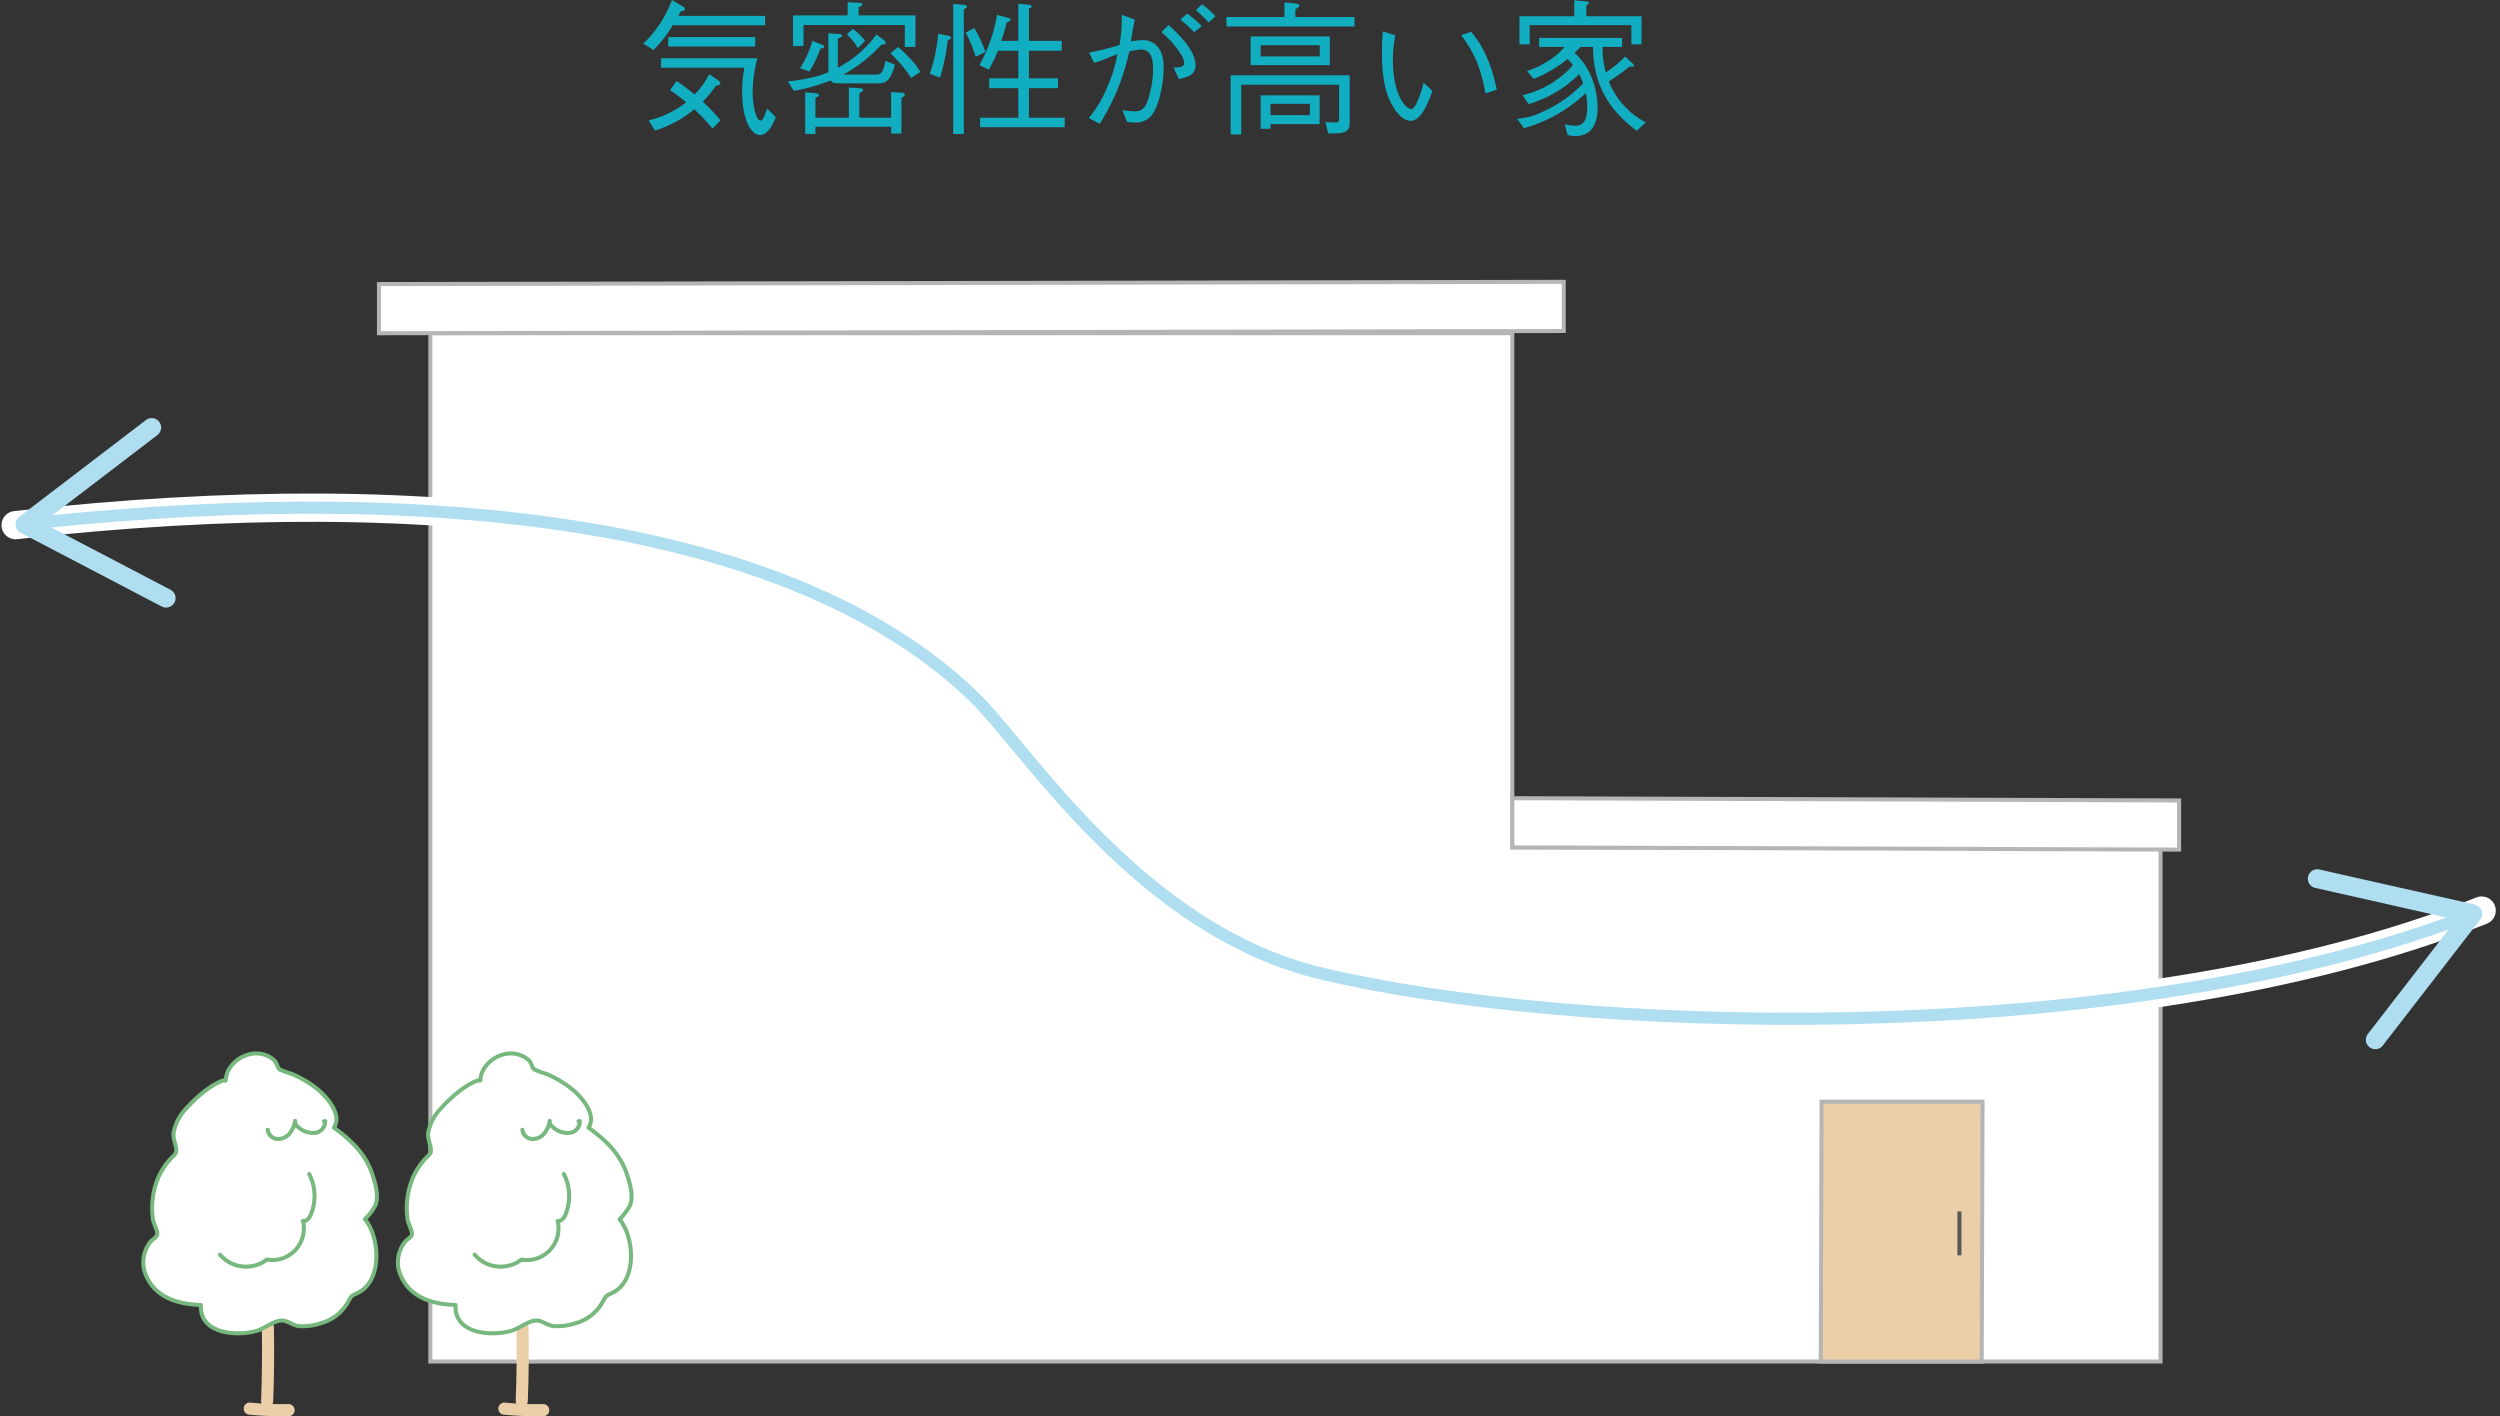 <svg xmlns="http://www.w3.org/2000/svg" width="619.212" height="350.785" viewBox="0 0 619.212 350.785">
  <rect x="0" y="0" width="619.212" height="350.785" fill="#333333" stroke="none"/>
  <g id="グループ_200" data-name="グループ 200" transform="translate(-116.457 -7348.256)">
    <path id="パス_369" data-name="パス 369" d="M505.286,1558.817a83.072,83.072,0,0,0,9.619.374" transform="translate(-326.968 6138.334)" fill="none" stroke="#ebcfa9" stroke-linecap="round" stroke-linejoin="round" stroke-width="3"/>
    <g id="グループ_198" data-name="グループ 198">
      <path id="パス_364" data-name="パス 364" d="M796.225,1549.451V1422.1H528.245V1676.8H956.785V1549.451Z" transform="translate(-305.195 6008.688)" fill="#fff" stroke="#b5b5b6" stroke-miterlimit="10" stroke-width="1"/>
      <path id="パス_365" data-name="パス 365" d="M815.158,1427.75l-293.449.554v-12.181l293.449-.554Z" transform="translate(-311.394 6002.49)" fill="#fff" stroke="#b5b5b6" stroke-miterlimit="10" stroke-width="1"/>
      <path id="パス_366" data-name="パス 366" d="M830.951,1493.949,665.79,1493.4v-12.181l165.161.554Z" transform="translate(-174.76 6064.742)" fill="#fff" stroke="#b5b5b6" stroke-miterlimit="10" stroke-width="1"/>
      <path id="パス_367" data-name="パス 367" d="M744.871,1584.16H705.007l.2-64.37h39.865Z" transform="translate(-137.57 6101.324)" fill="#ebcfa9" stroke="#b5b5b6" stroke-miterlimit="10" stroke-width="1"/>
      <path id="パス_368" data-name="パス 368" d="M507.679,1548.5q.167,9.095-.183,18.191" transform="translate(-324.872 6128.553)" fill="none" stroke="#ebcfa9" stroke-linecap="round" stroke-linejoin="round" stroke-width="3"/>
      <path id="パス_370" data-name="パス 370" d="M512.188,1520.321c.123-3.788,4.185-6.819,7.83-6.651a6.532,6.532,0,0,1,4.234,1.745c.773.877.612,1.73,1.393,2.272a29.284,29.284,0,0,0,2.995,1.085,26.224,26.224,0,0,1,6.971,4.341c2.262,2.1,5.319,5.972,3.359,8.927,4.263,3.105,7.885,6.5,9.564,11.663.725,2.221,1.638,5.354.705,7.626a15.619,15.619,0,0,1-2.578,3.417c3.595,4.3,4.339,14.468-1.107,17.844-1.689,1.048-1.982.577-2.919,2.322a10.955,10.955,0,0,1-6.932,5.582,14.33,14.33,0,0,1-5.307.711c-1.485-.123-2.782-1.27-4.066-1.385-2-.181-4.317,1.9-6.414,2.523-4.931,1.454-14.277.853-13.872-6.371-6.184-.228-12.068-2.071-14.053-8.629a8.286,8.286,0,0,1,1.434-6.893c.528-.709,1.631-1.163,1.814-2,.146-.66-.9-2.673-1.033-3.417a19.6,19.6,0,0,1,1.266-10.612,17.723,17.723,0,0,1,2.85-4.432c.481-.589,1.489-1.309,1.588-1.956.193-1.251-.853-3.219-.633-4.77a11.811,11.811,0,0,1,3.09-5.931c2.346-2.628,6.4-6.285,9.8-7.168C512.132,1520.588,511.874,1520.354,512.188,1520.321Z" transform="translate(-339.817 6095.514)" fill="#fff" stroke="#77b87e" stroke-linecap="round" stroke-linejoin="round" stroke-width="1"/>
      <path id="パス_371" data-name="パス 371" d="M523.607,1529a12.05,12.05,0,0,1,.417,9.977c-.353.856-1.066,1.8-1.974,1.623a7.831,7.831,0,0,1-8.941,9.578,8.474,8.474,0,0,1-11.6-1.212" transform="translate(-330.552 6110.055)" fill="none" stroke="#77b87e" stroke-linecap="round" stroke-linejoin="round" stroke-width="1"/>
      <path id="パス_372" data-name="パス 372" d="M507.569,1524.446a2.6,2.6,0,0,0,2.3,2.268,3.671,3.671,0,0,0,3.1-1.317,6.481,6.481,0,0,0,1.387-3.17c-.133.733.477,1.377,1.081,1.812a5.374,5.374,0,0,0,3.92,1.169,2.837,2.837,0,0,0,2.443-2.907l-.31.054" transform="translate(-324.803 6103.637)" fill="none" stroke="#77b87e" stroke-linecap="round" stroke-linejoin="round" stroke-width="1"/>
      <g id="グループ_125" data-name="グループ 125" transform="translate(214.984 7609.177)">
        <path id="パス_373" data-name="パス 373" d="M540.049,1548.5q.167,9.095-.183,18.191" transform="translate(-509.159 -1480.624)" fill="none" stroke="#ebcfa9" stroke-linecap="round" stroke-linejoin="round" stroke-width="3"/>
        <path id="パス_374" data-name="パス 374" d="M537.656,1558.817a83.074,83.074,0,0,0,9.619.374" transform="translate(-511.255 -1470.842)" fill="none" stroke="#ebcfa9" stroke-linecap="round" stroke-linejoin="round" stroke-width="3"/>
        <path id="パス_375" data-name="パス 375" d="M544.558,1520.321c.123-3.788,4.185-6.819,7.83-6.651a6.532,6.532,0,0,1,4.234,1.745c.773.877.612,1.73,1.393,2.272a29.292,29.292,0,0,0,2.995,1.085,26.223,26.223,0,0,1,6.971,4.341c2.262,2.1,5.319,5.972,3.359,8.927,4.263,3.105,7.885,6.5,9.564,11.663.725,2.221,1.639,5.354.705,7.626a15.62,15.62,0,0,1-2.578,3.417c3.595,4.3,4.339,14.468-1.107,17.844-1.689,1.048-1.982.577-2.919,2.322a10.955,10.955,0,0,1-6.932,5.582,14.33,14.33,0,0,1-5.307.711c-1.485-.123-2.782-1.27-4.066-1.385-2-.181-4.318,1.9-6.414,2.523-4.931,1.454-14.277.853-13.872-6.371-6.184-.228-12.068-2.071-14.053-8.629a8.286,8.286,0,0,1,1.434-6.893c.528-.709,1.631-1.163,1.814-2,.146-.66-.9-2.673-1.033-3.417a19.6,19.6,0,0,1,1.266-10.612,17.722,17.722,0,0,1,2.85-4.432c.481-.589,1.488-1.309,1.588-1.956.193-1.251-.853-3.219-.633-4.77a11.81,11.81,0,0,1,3.09-5.931c2.346-2.628,6.4-6.285,9.8-7.168C544.5,1520.588,544.244,1520.354,544.558,1520.321Z" transform="translate(-524.105 -1513.663)" fill="#fff" stroke="#77b87e" stroke-linecap="round" stroke-linejoin="round" stroke-width="1"/>
        <path id="パス_376" data-name="パス 376" d="M555.977,1529a12.05,12.05,0,0,1,.417,9.977c-.353.856-1.066,1.8-1.974,1.623a7.831,7.831,0,0,1-8.941,9.578,8.474,8.474,0,0,1-11.6-1.212" transform="translate(-514.839 -1499.123)" fill="none" stroke="#77b87e" stroke-linecap="round" stroke-linejoin="round" stroke-width="1"/>
        <path id="パス_377" data-name="パス 377" d="M539.939,1524.446a2.6,2.6,0,0,0,2.3,2.268,3.672,3.672,0,0,0,3.1-1.317,6.481,6.481,0,0,0,1.387-3.17c-.133.733.477,1.377,1.081,1.812a5.374,5.374,0,0,0,3.92,1.169,2.837,2.837,0,0,0,2.443-2.907l-.31.054" transform="translate(-509.09 -1505.541)" fill="none" stroke="#77b87e" stroke-linecap="round" stroke-linejoin="round" stroke-width="1"/>
      </g>
      <path id="パス_897" data-name="パス 897" d="M0,0V10.88" transform="translate(601.778 7648.31)" fill="none" stroke="#595757" stroke-width="1"/>
      <g id="グループ_129" data-name="グループ 129" transform="translate(120.316 7451.847)">
        <path id="パス_378" data-name="パス 378" d="M475.52,1448.605c105.686-11.824,193.779,0,237.694,42.863,12.933,12.623,40.753,57.456,85.726,68.191,62.837,15,199.548,19.483,287.376-15.586" transform="translate(-475.512 -1422.129)" fill="none" stroke="#fff" stroke-linecap="round" stroke-linejoin="round" stroke-width="7"/>
        <g id="グループ_128" data-name="グループ 128">
          <path id="パス_379" data-name="パス 379" d="M478.391,1448c103.2-10.79,188.963,1.364,232.1,43.469,12.933,12.623,40.753,57.456,85.726,68.191,61.6,14.706,194.2,19.3,282.137-13.562" transform="translate(-472.789 -1422.129)" fill="none" stroke="#afdef1" stroke-linecap="round" stroke-linejoin="round" stroke-width="3"/>
          <g id="グループ_126" data-name="グループ 126">
            <path id="パス_380" data-name="パス 380" d="M514.878,1478.551a2.338,2.338,0,0,0-.994-3.156l-31.7-16.576,28.424-21.714a2.339,2.339,0,1,0-2.839-3.717l-31.341,23.943a2.341,2.341,0,0,0,.335,3.932l34.949,18.279a2.35,2.35,0,0,0,3.16-.99Z" transform="translate(-475.516 -1432.911)" fill="#afdef1"/>
          </g>
          <g id="グループ_127" data-name="グループ 127" transform="translate(567.786 111.721)">
            <path id="パス_381" data-name="パス 381" d="M782.191,1534.316a2.338,2.338,0,0,1-.413-3.283l21.885-28.293-34.894-7.867a2.339,2.339,0,1,1,1.029-4.563l38.473,8.676a2.339,2.339,0,0,1,1.337,3.713l-24.132,31.2a2.344,2.344,0,0,1-3.285.421Z" transform="translate(-766.94 -1490.253)" fill="#afdef1"/>
          </g>
        </g>
      </g>
      <path id="パス_604" data-name="パス 604" d="M-94.032-24.48v-2.34h-21.492c.216-.36.4-.756.612-1.116.468-.072,1.008-.144,1.008-.576,0-.36-.324-.54-.648-.72l-2.556-1.512a28.516,28.516,0,0,1-7.092,10.8l2.52,1.584a30.347,30.347,0,0,0,4.752-6.12Zm-2.448,5.256v-2.34h-21.564v2.34Zm5.076,17.5-2.16-2.16C-94-2.484-94.5-.864-95.184-.864c-1.08,0-1.944-3.744-1.944-7.2a32.846,32.846,0,0,1,1.188-8.244h-23.868v2.34H-99.18a34.341,34.341,0,0,0-.54,6.048c0,6.3,1.944,10.62,4.536,10.62C-93.924,2.7-92.484,1.152-91.4-1.728Zm-13.68.792a46.626,46.626,0,0,0-4.392-4.644,27.83,27.83,0,0,0,3.24-3.924c.576-.108,1.116-.216,1.116-.612,0-.324-.4-.612-.576-.756l-2.2-1.512a19.347,19.347,0,0,1-3.6,5.04c-1.692-1.368-2.412-1.908-4.464-3.348l-1.62,2.268a49.3,49.3,0,0,1,4,3.024A24.146,24.146,0,0,1-122.9-.936l1.584,2.52a28.306,28.306,0,0,0,9.72-5.256,43.78,43.78,0,0,1,4.536,4.788Zm43.2-13.788-2.34-.936c-.4,2.16-.828,3.384-2.232,3.384h-8.208a36.212,36.212,0,0,0,9.4-7.38c.756-.072,1.116-.18,1.116-.5a.853.853,0,0,0-.324-.54l-1.98-1.512a27.863,27.863,0,0,1-9.576,8.244v-7.2c1.044-.5,1.044-.54,1.044-.72s-.216-.4-.612-.432l-2.772-.18v9.648c-1.332.612-4.392,1.656-10.044,2.268l1.512,2.34a50.8,50.8,0,0,0,9.144-2.592c.144.288.324.72,1.728.72h10.224C-64.116-10.116-62.928-10.872-61.884-14.724Zm-17.532-4.428c0-.324-.36-.468-.54-.54l-2.376-.936a23.7,23.7,0,0,1-3.06,6.768l2.34.828a32.776,32.776,0,0,0,2.736-5.724C-79.92-18.756-79.416-18.756-79.416-19.152Zm23.832,6.228c-.576-.972-1.728-2.916-5.544-6.192L-63-17.532a33.484,33.484,0,0,1,5.148,6.084Zm-1.224-6.192v-7.812H-70.884v-2.016c.756-.288.936-.54.936-.72,0-.36-.468-.36-.936-.4l-2.7-.144v3.276H-87.12v7.6h2.592v-5.22h25.092v5.436Zm-12.456-1.512a16.852,16.852,0,0,0-3.024-2.988l-1.512,1.4a12.691,12.691,0,0,1,2.736,3.384Zm9.828,13.32c0-.18-.216-.432-.756-.468l-2.628-.18v6.372H-70.7V-7.7c.72-.324.936-.432.936-.72,0-.36-.576-.468-.72-.468l-2.808-.18v7.488h-8.28V-6.552c.756-.36.864-.4.864-.648,0-.36-.468-.4-.72-.432L-84.1-7.884V2.448h2.52V.648H-62.82V2.34h2.556V-6.444C-59.976-6.624-59.436-6.948-59.436-7.308Zm11.988,9.756h2.628V-28.44c.324-.18.756-.36.756-.648,0-.4-.576-.432-.864-.468l-2.52-.216ZM-50.724-11.52a46.929,46.929,0,0,0,1.908-9.252c.828-.36.828-.5.828-.648,0-.36-.576-.468-.756-.5l-2.448-.468a39.578,39.578,0,0,1-2.052,9.936Zm15.192-9.108c.576-1.692.792-2.52,1.368-4.644.4-.108.9-.216.9-.612,0-.288-.216-.324-.684-.468l-2.628-.72a39.02,39.02,0,0,1-4.392,12.456l2.34,1.116a41.537,41.537,0,0,0,2.268-4.68h5.04v6.84h-7.2v2.448h7.2v7.308h-9.468V.756h20.952v-2.34h-8.856V-8.892h7.2V-11.34h-7.2v-6.84h8.136v-2.448h-8.136v-7.956c.432-.216.648-.324.648-.576,0-.324-.432-.36-.612-.4l-2.664-.252v9.18Zm-8.82-2.052A29.738,29.738,0,0,1-41.9-16.668l2.448-1.224a43.371,43.371,0,0,0-2.736-5.9Zm31.788,7.488a13.548,13.548,0,0,0,2.376-.792c.5-.216,2.88-1.152,3.42-1.368A33.849,33.849,0,0,1-9.252-9.324,28.1,28.1,0,0,1-13.86-1.512l2.7,1.44A55.092,55.092,0,0,0-3.852-18a14.572,14.572,0,0,1,2.88-.468c2.808,0,3.024,2.916,3.024,4.932a24.658,24.658,0,0,1-1.4,7.92c-.936,2.448-2.3,2.448-3.2,2.448a27.147,27.147,0,0,1-2.988-.288L-4.392-.54C-3.276-.432-2.844-.4-2.448-.4A5,5,0,0,0,2.34-3.168C3.96-6.12,4.68-11.052,4.68-14.112c0-5.4-3.06-6.7-5.148-6.7a17.415,17.415,0,0,0-2.988.36c.468-2.772.648-3.888,1.008-5.436l-3.276-1.188a34.56,34.56,0,0,1-.54,7.488,68.081,68.081,0,0,1-7.524,1.872Zm26.712-9.072a29.808,29.808,0,0,0-3.636-3.1L8.82-25.884a27.865,27.865,0,0,1,3.384,3.1ZM4.14-22.788A24.282,24.282,0,0,1,8.856-17.46a4.718,4.718,0,0,1,.9,2.3c0,1.188-1.62,1.152-2.628,1.116l1.3,2.88c2.016-.432,4.14-.864,4.14-3.456,0-3.816-4.716-8.136-6.66-9.936Zm8.532-5.436c.972.828,2.124,1.944,3.168,3.024l1.692-1.512A25.8,25.8,0,0,0,14.148-29.7ZM45.828-14.616v-7.092H26.208v7.092Zm-2.484-2.16H28.692v-2.772H43.344ZM43.308,0V-7.128H28.692v8.28H31.14V0ZM40.9-2.232H31.14V-5.04H40.9Zm11.052-21.96v-2.34H37.3V-28.44c.72-.468.972-.612.972-.936,0-.36-.54-.432-.756-.468L34.6-30.168v3.636H20.232v2.34ZM50.76-1.08V-12.1H21.276V2.556H23.9V-9.756H48.132V-1.8c0,1.152,0,1.4-1.152,1.4-.4,0-1.4-.072-2.232-.108L45.432,2.3c2.232,0,3.384-.036,4.248-.432C50.76,1.368,50.76.288,50.76-1.08Zm8.208-21.888c-.072,1.008-.216,2.7-.216,5.184,0,2.772.144,7.524,1.584,11.088.144.4,2.34,5.868,5.544,5.868,2.736,0,4.536-5.076,5.364-7.416l-2.16-1.98c-.54,1.944-1.836,6.48-3.132,6.48-1.224,0-4.5-3.348-4.5-12.132A30.62,30.62,0,0,1,62.064-22Zm19.4.936c2.16,2.88,4.68,6.66,6.012,14.436l2.808-.936c-.612-2.952-2.124-9.5-6.372-14.328Zm44.676,2.268v-6.948h-13.68v-2.664c.432-.36.648-.54.648-.684,0-.252-.324-.288-.612-.324l-3.024-.288v3.96H92.808v6.948h2.52v-4.752h25.2v4.752ZM124.092-.432a19.559,19.559,0,0,1-9.144-10.116c.5-.36,3.024-2.016,5.112-3.708,1.116.036,1.116-.108,1.116-.252a.756.756,0,0,0-.288-.468l-1.944-1.764a25.9,25.9,0,0,1-4.752,3.96,23.4,23.4,0,0,1-.792-6.336h4.824v-2.232H97.668v2.232H104a18.22,18.22,0,0,1-3.24,2.916,23.127,23.127,0,0,1-6.084,3.06L96.336-11.2a31.741,31.741,0,0,0,8.388-4.932c.36.4.756.792,1.332,1.512A23.667,23.667,0,0,1,93.564-7.164l1.512,2.2a29.093,29.093,0,0,0,12.492-7.416,13.652,13.652,0,0,1,1.008,2.268A31.165,31.165,0,0,1,98.388-2.988,16.606,16.606,0,0,1,92.2-1.332l1.728,2.34A36.711,36.711,0,0,0,109.26-7.7a19.14,19.14,0,0,1,.324,3.528c0,2.808-.72,4.572-2.88,4.572A8.387,8.387,0,0,1,104.04,0l.684,2.7a7.228,7.228,0,0,0,1.944.252c3.564,0,5.472-2.448,5.472-6.8,0-8.892-5.112-13.284-5.688-13.788.864-.828,1.188-1.188,1.476-1.476h3.1c0,12.348,7.344,18.072,10.836,20.772Z" transform="translate(400 7379)" fill="#11adc1"/>
    </g>
  </g>
</svg>
